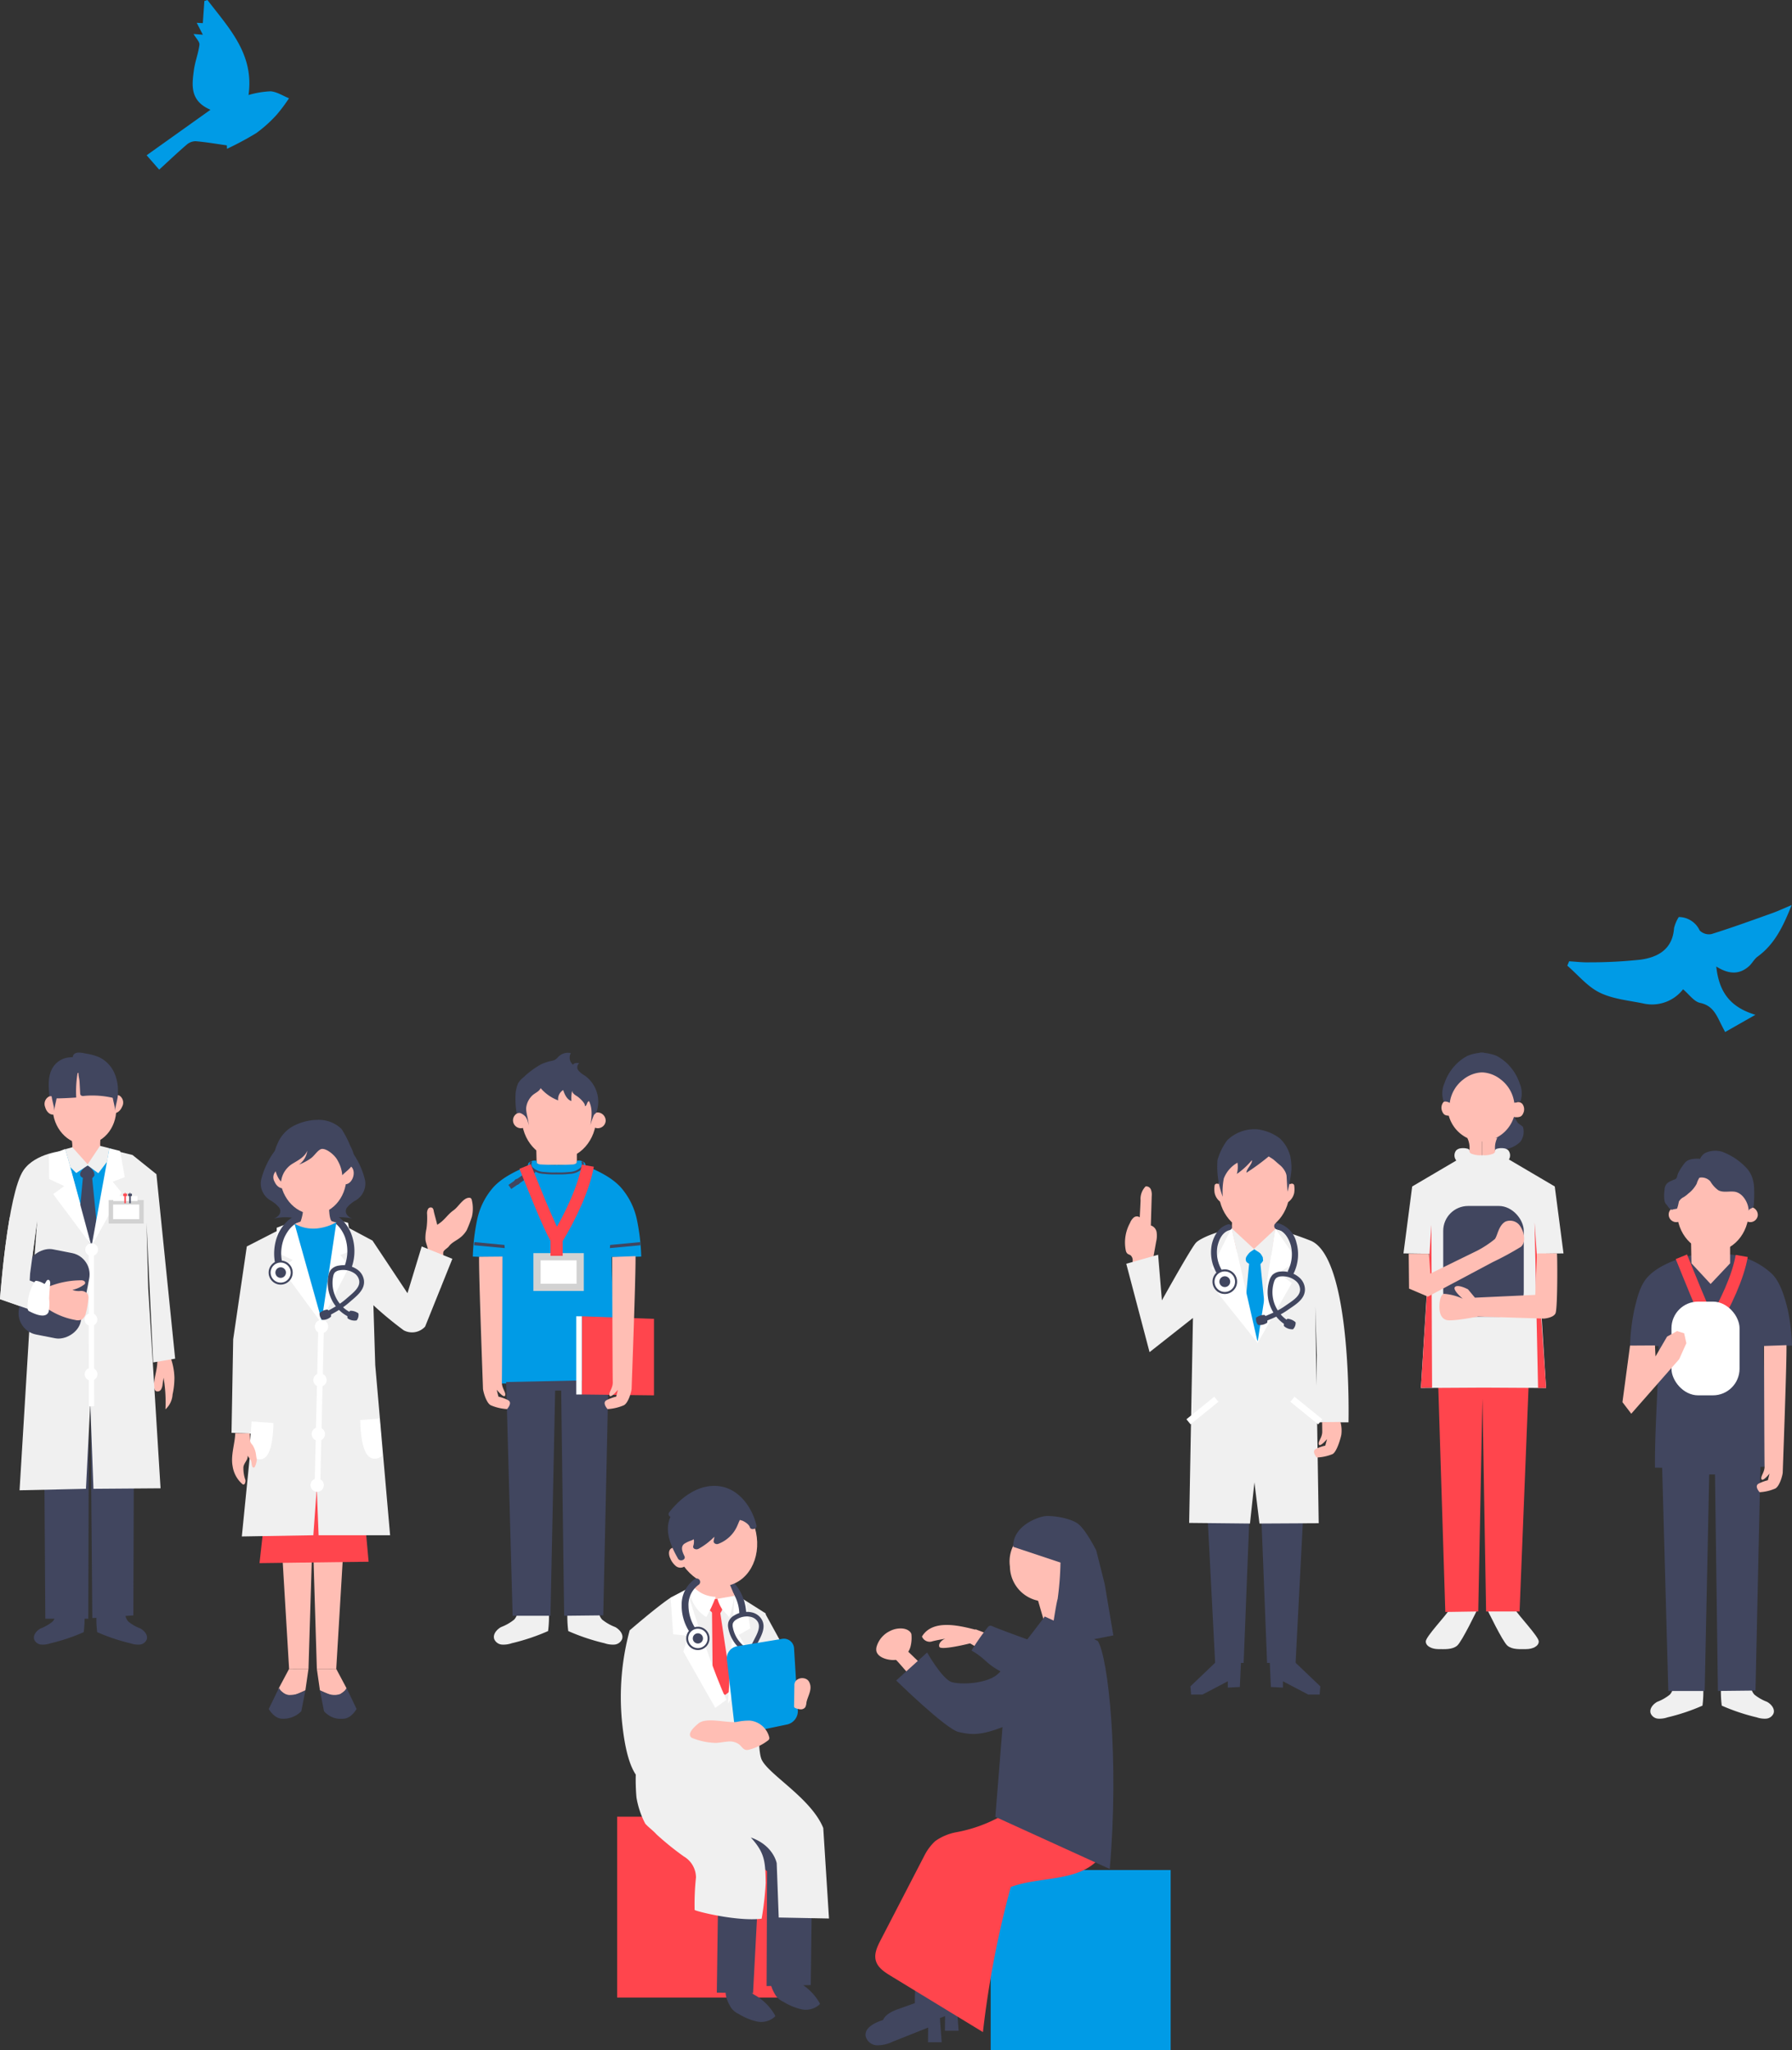 <svg xmlns="http://www.w3.org/2000/svg" xmlns:xlink="http://www.w3.org/1999/xlink" width="360.067" height="411.912" viewBox="0 0 360.067 411.912">
  <rect x="0" y="0" width="360.067" height="411.912" fill="#333333" stroke="none"/>
  <defs>
    <clipPath id="clip-path">
      <rect id="長方形_328" data-name="長方形 328" width="42.574" height="107.697" fill="none"/>
    </clipPath>
    <clipPath id="clip-path-2">
      <rect id="長方形_330" data-name="長方形 330" width="61.31" height="107.288" fill="none"/>
    </clipPath>
    <clipPath id="clip-path-3">
      <rect id="長方形_354" data-name="長方形 354" width="32.156" height="119.868" fill="none"/>
    </clipPath>
    <clipPath id="clip-path-4">
      <rect id="長方形_533" data-name="長方形 533" width="44.979" height="113.592" fill="none"/>
    </clipPath>
    <clipPath id="clip-path-5">
      <rect id="長方形_352" data-name="長方形 352" width="36.406" height="118.97" fill="none"/>
    </clipPath>
    <clipPath id="clip-path-6">
      <rect id="長方形_549" data-name="長方形 549" width="35.195" height="118.97" fill="none"/>
    </clipPath>
    <clipPath id="clip-path-7">
      <rect id="長方形_341" data-name="長方形 341" width="48.483" height="120.345" fill="none"/>
    </clipPath>
    <clipPath id="clip-path-8">
      <rect id="長方形_206" data-name="長方形 206" width="28.602" height="34.087" fill="none"/>
    </clipPath>
    <clipPath id="clip-path-9">
      <rect id="長方形_205" data-name="長方形 205" width="45.086" height="25.51" fill="none"/>
    </clipPath>
  </defs>
  <g id="グループ_799" data-name="グループ 799" transform="translate(-15 -287.37)">
    <g id="イラスト" transform="translate(139 585.93)">
      <g id="グループ_496" data-name="グループ 496" transform="translate(0 0)">
        <path id="パス_1507" data-name="パス 1507" d="M61.258,55.638l5.508,10.047-8.279,3.5Z" transform="translate(-31.485 -29.952)" fill="#f0f0f0"/>
        <rect id="長方形_327" data-name="長方形 327" width="36.342" height="36.342" transform="translate(0 66.476)" fill="#ff454d"/>
        <path id="パス_1508" data-name="パス 1508" d="M12.017,137.883l14.789,12.195L26.5,172.723l7.279.105,1.29-24.484-8.94-9.688,10.47,9.688L36.5,171.4l8.874-.2.352-27.886-15.3-11.623Z" transform="translate(-6.469 -70.889)" fill="#41465f"/>
        <g id="グループ_495" data-name="グループ 495" transform="translate(0 0)">
          <g id="グループ_494" data-name="グループ 494" clip-path="url(#clip-path)">
            <path id="パス_1509" data-name="パス 1509" d="M67.9,216.461a3.923,3.923,0,0,0,1.4,1.076,12.118,12.118,0,0,0,3.605,1.5,4.107,4.107,0,0,0,3.647-.948.274.274,0,0,0,.071-.1.286.286,0,0,0-.054-.223,10.834,10.834,0,0,0-3.742-3.862,6.406,6.406,0,0,1-1.3-.9h0c-1.031-1.057-2.843-2.145-4.343-.971-1.205.943,0,3.413.713,4.437" transform="translate(-35.895 -113.865)" fill="#41465f"/>
            <path id="パス_1510" data-name="パス 1510" d="M48.462,221.763a3.922,3.922,0,0,0,1.4,1.076,12.119,12.119,0,0,0,3.605,1.5,4.107,4.107,0,0,0,3.647-.948.274.274,0,0,0,.071-.1.286.286,0,0,0-.054-.223,10.834,10.834,0,0,0-3.742-3.862,6.408,6.408,0,0,1-1.3-.9h0c-1.031-1.057-2.843-2.145-4.343-.971-1.205.943,0,3.413.713,4.437" transform="translate(-25.428 -116.719)" fill="#41465f"/>
            <path id="パス_1511" data-name="パス 1511" d="M4.6,81.475a40.266,40.266,0,0,0,.143,4.611A17.535,17.535,0,0,0,6.5,91.335c.666.766,1.578,1.376,2.244,2.142a58.143,58.143,0,0,0,5.508,4.454,4.936,4.936,0,0,1,2.448,4.216,50.888,50.888,0,0,0-.272,6.528c.1.251,8.543,2.375,13.465,1.768a61.429,61.429,0,0,0,.816-7.209c-.089-4.248-.13-5.972-2.992-9.112,4.559,1.578,5.2,5.168,5.2,5.168l.408,10.914,10.1.2L42.274,92.219c-2.42-5.973-10.953-10.7-12.376-13.737-1.7-3.624.816-29.378.816-29.378L24.39,45.093l-8.4-1.5-4.386,2.346c-2.652,1.734-8.228,6.562-8.228,6.562A51.308,51.308,0,0,0,1.813,70.628c.51,5.1,1.734,12.852,5.916,12.75s11.118-4.59,11.832-5.3a31.915,31.915,0,0,1-.306-3.366c0-1.224-1.938-3.366-2.754-3.366S8.545,74.3,8.545,74.3l-.1-14.587" transform="translate(-0.856 -23.469)" fill="#f0f0f0"/>
            <path id="パス_1512" data-name="パス 1512" d="M41.29,54.347,41.443,69.7l2.5,1.428,1.326-1.02-2.4-16.014-1.275.357" transform="translate(-22.227 -29.119)" fill="#ff454d"/>
            <path id="パス_1513" data-name="パス 1513" d="M34.5,67.279c-2.142-4.386-6.631-17.341-7.956-22.135l-3.264,1.632.51,7.344,3.06.306-1.02,3.162,6.426,11.323Z" transform="translate(-12.534 -24.302)" fill="#fff"/>
            <path id="パス_1514" data-name="パス 1514" d="M49.576,47.021,48.25,69.106l5-9.185-2.856-4.644,2.346-1.342-.816-4.976Z" transform="translate(-25.974 -25.313)" fill="#fff"/>
            <path id="パス_1515" data-name="パス 1515" d="M40.267,49.681h0a2.16,2.16,0,0,0-.52.891.519.519,0,0,0,.018.271.8.8,0,0,0,.273.306,6.171,6.171,0,0,1,1.26,1.385,3.809,3.809,0,0,0,1.12-1.363,1.879,1.879,0,0,0-.049-1.711c-.192-.311-.709-1.007-1.121-.994-.5.016-.724.875-.982,1.215" transform="translate(-21.392 -26.09)" fill="#ff454d"/>
            <path id="パス_1516" data-name="パス 1516" d="M45.945,51.5a31.924,31.924,0,0,0,1.088-4.964l.068-.068c-.946.564-3.652.827-3.638.918a8.057,8.057,0,0,0,.98,2.339c.145.231,1.536,1.661,1.5,1.775" transform="translate(-23.397 -25.016)" fill="#fff"/>
            <path id="パス_1517" data-name="パス 1517" d="M51.123,65.525l-.708-.593c.539-.642,1.018-1.222,1.447-1.8A7.368,7.368,0,0,1,48.3,58.073a2.571,2.571,0,0,1,.038-1.2,2.489,2.489,0,0,1,1.118-1.291,4.773,4.773,0,0,1,3.562-.638,3.058,3.058,0,0,1,2,1.412c.872,1.484.041,3.08-.692,4.489-.094.181-.188.361-.277.538a13.845,13.845,0,0,1-.807,1.4,5.8,5.8,0,0,0,1.692.385l-.065.921a6.693,6.693,0,0,1-2.165-.532c-.474.645-1,1.282-1.573,1.968m.919-9.764a3.955,3.955,0,0,0-2.09.6,1.635,1.635,0,0,0-.738.795,1.753,1.753,0,0,0-.006.771,6.428,6.428,0,0,0,3.186,4.454,13.058,13.058,0,0,0,.822-1.409c.091-.181.187-.365.283-.551.653-1.254,1.328-2.551.715-3.594a2.178,2.178,0,0,0-1.413-.982,3.308,3.308,0,0,0-.76-.085" transform="translate(-25.971 -29.52)" fill="#41465f"/>
            <path id="パス_1518" data-name="パス 1518" d="M62.258,73.6a1.53,1.53,0,0,1-.074-1.55,2.6,2.6,0,0,1,1.669-.121,1.7,1.7,0,0,1,.19,1.394,2.291,2.291,0,0,1-1.785.278" transform="translate(-33.385 -38.67)" fill="#41465f"/>
            <path id="パス_1519" data-name="パス 1519" d="M53.1,76.439c0-.377-.582-.9-1.149-1.044-.439.181-1.168.975-1.156,1.21.018.369.578.875.955,1.034.359-.007,1.352-.851,1.35-1.2" transform="translate(-27.345 -40.587)" fill="#41465f"/>
            <path id="パス_1520" data-name="パス 1520" d="M45.913,45.57A9.671,9.671,0,0,0,43.5,39.588c-1.476-1.551-3.709-2.816-5.892-2.1-.843.277-.482,1.615.368,1.336,1.743-.574,3.462.579,4.608,1.81a8.2,8.2,0,0,1,1.945,4.935.71.71,0,0,0,.693.693.7.7,0,0,0,.693-.693" transform="translate(-19.986 -20.071)" fill="#41465f"/>
            <path id="パス_1521" data-name="パス 1521" d="M24.814,14.036c-2-5.169-.17-10.7,4.094-12.352s9.344,1.2,11.347,6.369.17,10.7-4.094,12.352-9.345-1.2-11.348-6.368" transform="translate(-12.921 -0.654)" fill="#ffbeb4"/>
            <path id="パス_1522" data-name="パス 1522" d="M22.866,29.135A3.949,3.949,0,0,0,23.972,30.6a1.462,1.462,0,0,0,1.722.063,1.381,1.381,0,0,0,.417-1.289c-.155-.928-1.227-2.382-2.24-2.483-1.491-.15-1.5,1.287-1,2.245" transform="translate(-12.151 -14.47)" fill="#ffbeb4"/>
            <path id="パス_1523" data-name="パス 1523" d="M39.838,7.78c-.83-3.409-3.4-7.151-7.353-7.7-4.1-.573-7.743,2.192-10.094,5.2a.571.571,0,0,0,.227.938c-1.326,2.819.1,5.912,1.508,8.406.387.688,1.65.252,1.291-.5-.334-.7-.874-1.8-.064-2.46a5.917,5.917,0,0,1,1.427-.678c.18-.078.349-.164.514-.255a2.815,2.815,0,0,1-.1,1.331c-.188.613.6.841,1.065.584a13.619,13.619,0,0,0,3.161-2.415,3.437,3.437,0,0,1-.106.683c0,.018-.008.035-.011.053s0,.016-.005.024a.526.526,0,0,0,.347.644l.018.009.02.007a.694.694,0,0,0,.516.01,6.744,6.744,0,0,0,3.892-3.767c.094-.2.178-.412.26-.62a3.137,3.137,0,0,0,.191-.433c.166.089.41.1.59.189.521.246,1.264.729,1.426,1.283.2.676,1.486.365,1.329-.334-.012-.055-.029-.11-.042-.165h0c0-.012-.01-.022-.013-.033m-3.266-1.03c.022-.023.048-.025,0,0" transform="translate(-11.892 0)" fill="#41465f"/>
            <path id="パス_1524" data-name="パス 1524" d="M32.259,40.732l1.364-.908L39.2,38.736l1.768,4.216-3.944.68-2.856-.816Z" transform="translate(-17.366 -20.853)" fill="#ffbeb4"/>
            <path id="パス_1525" data-name="パス 1525" d="M31.887,43.06a2.374,2.374,0,0,0-.305,1.376,7.112,7.112,0,0,0,3.191,5.03.125.125,0,0,0,.208-.053A25.739,25.739,0,0,0,36.8,45.484,6.652,6.652,0,0,1,33.88,44.7a9.171,9.171,0,0,1-1.993-1.636" transform="translate(-16.993 -23.18)" fill="#fff"/>
            <path id="パス_1526" data-name="パス 1526" d="M62.018,80.979A2.763,2.763,0,0,1,59.9,83.757l-8.13,1.7a2.07,2.07,0,0,1-2.523-1.819L47.764,70.725a2.456,2.456,0,0,1,2.014-2.668l9.062-1.491A2.045,2.045,0,0,1,61.258,68.5Z" transform="translate(-25.705 -35.818)" fill="#009be6"/>
            <path id="パス_1527" data-name="パス 1527" d="M41.119,102.373h0a11.85,11.85,0,0,1,2.62-.256,4.449,4.449,0,0,1,3.867,3.3.734.734,0,0,1,.021.355.778.778,0,0,1-.32.385,10.549,10.549,0,0,1-3.682,1.786,1.643,1.643,0,0,1-.645.072c-.584-.085-.917-.692-1.362-1.078a3.181,3.181,0,0,0-2.3-.608c-.812.05-1.611.25-2.424.271a13.5,13.5,0,0,1-4.823-1.014c-1.088-.726.364-2.116,1.338-2.909,1.621-1.32,5.755-.019,7.71-.3" transform="translate(-17.056 -54.949)" fill="#ffbeb4"/>
            <path id="パス_1528" data-name="パス 1528" d="M77.075,85.072h0q-.035,2.084-.069,4.169a.537.537,0,0,0,.064.326.53.53,0,0,0,.267.164,2.934,2.934,0,0,0,1.03.229,1.08,1.08,0,0,0,.91-.454,2.675,2.675,0,0,0,.22-.932c.259-1.346,1.339-2.72.5-4.189-.647-1.138-2.9-.865-2.927.686" transform="translate(-41.455 -45.052)" fill="#ffbeb4"/>
            <path id="パス_1529" data-name="パス 1529" d="M31.3,50.991a8.5,8.5,0,0,1-1.864-5.17,4.948,4.948,0,0,1,2-4.214.693.693,0,0,0-.7-1.2,6.261,6.261,0,0,0-2.676,5.179,9.605,9.605,0,0,0,2.044,6.1c.522.711,1.724.02,1.2-.7" transform="translate(-15.098 -21.698)" fill="#41465f"/>
            <path id="パス_1530" data-name="パス 1530" d="M34.64,63.1a2.142,2.142,0,1,1-2.787-1.188A2.142,2.142,0,0,1,34.64,63.1" transform="translate(-16.424 -33.246)" fill="#fff"/>
            <path id="パス_1531" data-name="パス 1531" d="M32.427,66.012a2.341,2.341,0,1,1,.872-.17,2.321,2.321,0,0,1-.872.17m0-4.285a1.949,1.949,0,1,0,1.81,1.222,1.945,1.945,0,0,0-1.81-1.222" transform="translate(-16.199 -33.02)" fill="#41465f"/>
            <path id="パス_1532" data-name="パス 1532" d="M34.907,64.822a1.024,1.024,0,1,1-1.332-.569,1.024,1.024,0,0,1,1.332.569" transform="translate(-17.728 -34.55)" fill="#41465f"/>
          </g>
        </g>
      </g>
      <g id="グループ_498" data-name="グループ 498" transform="translate(49.91 6.064)">
        <g id="グループ_497" data-name="グループ 497" transform="translate(0 0)" clip-path="url(#clip-path-2)">
          <path id="パス_1533" data-name="パス 1533" d="M44.724,49.343A87.209,87.209,0,0,1,56.54,54.724a8.225,8.225,0,0,1-3.108,3.418,3.453,3.453,0,0,0-1.96-1.688,102.515,102.515,0,0,1-9.544-5.329c.112-.1.23-.188.342-.286Z" transform="translate(-22.571 -26.563)" fill="#ffbeb4"/>
          <path id="パス_1534" data-name="パス 1534" d="M12.458,58.991c.612.408,4.488,5.1,4.488,5.1L19.6,61.848l-5.508-5.3Z" transform="translate(-6.706 -30.439)" fill="#ffbeb4"/>
          <path id="パス_1535" data-name="パス 1535" d="M35.725,48.46c-3.019-.746-8.9-2.478-11.157,1.269a1.667,1.667,0,0,0,1.952,1.008c.541-.195,2.788-.577,2.788-.577-.669.18-1.541.983-1.233,1.667s5.547-.536,6.487-.814,1.163-2.554,1.163-2.554" transform="translate(-13.226 -25.52)" fill="#ffbeb4"/>
          <path id="パス_1536" data-name="パス 1536" d="M22.076,192.773a12.021,12.021,0,0,1,.413-4.151q.729-3.319,1.456-6.638l-1.825-.315-4.345-.952c.325,3.957-.759,9.241-.434,13.2l-6.916,2.475c-1.454.52-3.2,1.468-3.051,3.005a2.413,2.413,0,0,0,2.286,1.925,7.046,7.046,0,0,0,3.133-.715l7.159-2.848-.035,2.952h2.754Z" transform="translate(-3.965 -97.284)" fill="#41465f"/>
          <path id="パス_1537" data-name="パス 1537" d="M14.711,197.781a12.01,12.01,0,0,1,.414-4.151l1.456-6.638-1.825-.315-4.345-.952c.325,3.957-.759,9.241-.434,13.2L3.06,201.4c-1.454.52-3.2,1.468-3.051,3.005a2.413,2.413,0,0,0,2.286,1.925,7.047,7.047,0,0,0,3.133-.715l7.159-2.848-.035,2.952h2.754Z" transform="translate(0 -99.98)" fill="#41465f"/>
          <rect id="長方形_329" data-name="長方形 329" width="36.159" height="36.16" transform="translate(25.15 71.129)" fill="#009be6"/>
          <path id="パス_1538" data-name="パス 1538" d="M76.994,11.386a7.124,7.124,0,1,1-14.177,1.081,7.124,7.124,0,1,1,14.177-1.081" transform="translate(-33.804 -2.34)" fill="#ffbeb4"/>
          <path id="パス_1539" data-name="パス 1539" d="M74.685,34.539l1.288,4.417,2.907.729L80.1,36.978,78.666,33.76Z" transform="translate(-40.205 -18.174)" fill="#ffbeb4"/>
          <path id="パス_1540" data-name="パス 1540" d="M64.269,6.186l9.5,3.167a61.581,61.581,0,0,1-.568,7.321c-.382,1.217-1.35,8.034-1.35,8.034a11.931,11.931,0,0,0,3.634.911c1.182-.09,8.906-1.63,8.906-1.63L82.655,13.666,80.951,6.9s-1.96-3.891-3.486-5.2-5.259-1.8-6.677-1.69-6.608,1.9-6.52,6.171" transform="translate(-34.597 0)" fill="#41465f"/>
          <path id="パス_1541" data-name="パス 1541" d="M51.675,125.826c.173,3.969.141,7.7-2.5,10.666-4.171,4.691-11.817,3.487-17.706,5.658a194.956,194.956,0,0,0-5.594,29.159L7.333,160c-1.248-.76-2.6-1.651-2.982-3.06-.379-1.387.3-2.82.962-4.1l8.759-16.923a10.562,10.562,0,0,1,2.192-2.969,10.62,10.62,0,0,1,4.08-1.768,29.366,29.366,0,0,0,9.207-3.281c3.226-1.689,7.287-3.192,10.605-1.693Z" transform="translate(-2.284 -67.613)" fill="#ff454d"/>
          <path id="パス_1542" data-name="パス 1542" d="M53.844,48.633c2.142,3.256,4.318,23.929,2.414,45.826L33.273,83.986,34.715,65.95c-4.354,1.681-6.247,1.588-8.827.985S13.353,56.584,13.353,56.584l6.211-5.622s3.054,5.371,4.924,5.939,6.864.341,9.088-1.446S43.2,43.728,43.2,43.728Z" transform="translate(-7.188 -23.54)" fill="#41465f"/>
          <path id="パス_1543" data-name="パス 1543" d="M4.666,53.354a2.175,2.175,0,0,1,.121-.96,5.088,5.088,0,0,1,2.595-2.942,4.635,4.635,0,0,1,2.6-.518c1.24.15,1.694.847,1.741,1.152a7.118,7.118,0,0,1-.167,2.421A3.619,3.619,0,0,1,8.94,55.166c-1.307.341-4.046-.221-4.275-1.813" transform="translate(-2.504 -26.328)" fill="#ffbeb4"/>
          <path id="パス_1544" data-name="パス 1544" d="M61.728,52.165c-2.225-.96-9.2-3.382-11.429-4.342a.885.885,0,0,0-.443-.1.927.927,0,0,0-.551.419,45.977,45.977,0,0,0-3.178,4.578c2.544,1.4,2.921,2.57,5.465,3.973.289.159,4.673,2.894,5,2.874a17.419,17.419,0,0,0,2.752-.659c1.234-.836.79-1.783,1.638-3.007Z" transform="translate(-24.831 -25.686)" fill="#41465f"/>
        </g>
      </g>
    </g>
    <g id="イラスト-2" data-name="イラスト" transform="translate(0 -10)">
      <g id="グループ_679" data-name="グループ 679" transform="translate(341 528.591)">
        <path id="パス_1494" data-name="パス 1494" d="M19.479,286.07a2.518,2.518,0,0,1-.669,1.8,9.314,9.314,0,0,1-2.512,1.432c-.85.467-1.636,1.4-1.326,2.323a1.755,1.755,0,0,0,1.486,1.063,4.9,4.9,0,0,0,1.9-.262,40.186,40.186,0,0,0,7.021-2.352,21.661,21.661,0,0,0,.152-3.8c-1.646-.05-3.294-.09-4.936-.21Z" transform="translate(-9.302 -178.572)" fill="#f0f0f0"/>
        <path id="パス_1495" data-name="パス 1495" d="M58.677,286.07a2.518,2.518,0,0,0,.669,1.8,9.314,9.314,0,0,0,2.512,1.432c.85.467,1.636,1.4,1.326,2.323a1.755,1.755,0,0,1-1.486,1.063,4.9,4.9,0,0,1-1.9-.262,40.186,40.186,0,0,1-7.021-2.352,21.662,21.662,0,0,1-.152-3.8c1.646-.05,3.294-.09,4.936-.21Z" transform="translate(-32.82 -178.572)" fill="#f0f0f0"/>
        <path id="パス_1492" data-name="パス 1492" d="M21.211,168.006l1.245,45.165h7.306l.913-43.5h1.162l.581,43.5,7.555-.083,1-45.5Z" transform="translate(-13.241 -104.617)" fill="#41465f"/>
        <path id="パス_1493" data-name="パス 1493" d="M20.3,60.931l3.764-5.507a15.091,15.091,0,0,1,8.607,4.013c1.655,1.738,2.532,4.837,3.089,7.171a40.89,40.89,0,0,1,.84,7.14c-1.964.079-3.846.135-5.728.079.017,8.03.956,16.213.886,24.243-3.249.142-8.77.344-11.956.332-3.186.012-7.551-.123-10.737-.111-.07-8.03.7-16.434.719-24.464-1.882.056-3.764,0-5.728-.079a40.926,40.926,0,0,1,.84-7.14c.557-2.334,1.13-4.991,2.785-6.729,1.892-1.987,5.258-3.487,8.883-4.289l3.46,5.4Z" transform="translate(-2.529 -34.598)" fill="#41465f"/>
        <path id="パス_1496" data-name="パス 1496" d="M36.677,48.17l.083,4.525,3.847,4.151,3.916-4.151v-4.4Z" transform="translate(-22.895 -30.069)" fill="#ffbeb4"/>
        <path id="パス_1497" data-name="パス 1497" d="M43.586,18.937c0,4.483-3.228,8.118-7.211,8.118s-7.21-3.634-7.21-8.118,3.228-8.118,7.21-8.118,7.211,3.634,7.211,8.118" transform="translate(-18.206 -6.754)" fill="#ffbeb4"/>
        <path id="パス_1498" data-name="パス 1498" d="M27.78,31.753a1.525,1.525,0,1,1-1.517-1.677,1.6,1.6,0,0,1,1.517,1.677" transform="translate(-15.447 -18.775)" fill="#ffbeb4"/>
        <path id="パス_1499" data-name="パス 1499" d="M67.33,31.753a1.524,1.524,0,1,1-1.517-1.677,1.6,1.6,0,0,1,1.517,1.677" transform="translate(-40.136 -18.775)" fill="#ffbeb4"/>
        <path id="パス_1500" data-name="パス 1500" d="M77.8,103.959c.083,3.238-.747,25.156-.747,25.571s-.581,2.74-1.494,3.238a9.358,9.358,0,0,1-3.155.747s-1.162-1.245-.166-1.744a8.081,8.081,0,0,1,1.826-.664l.332-1.329s-1.37,1.7-1.619,1.121.664-1.37.623-2.615-.111-24.16-.111-24.16Z" transform="translate(-44.844 -64.895)" fill="#ffbeb4"/>
        <path id="パス_1501" data-name="パス 1501" d="M74.588,97.294l5.812-.554.056.609-5.922.553Z" transform="translate(-46.526 -60.39)" fill="#41465f"/>
        <path id="パス_1502" data-name="パス 1502" d="M10.58,97.294l-5.812-.554-.056.609,5.922.553Z" transform="translate(-2.942 -60.39)" fill="#41465f"/>
        <path id="パス_1503" data-name="パス 1503" d="M31.522,56.437c1.605,3.93,4.317,10.89,6.088,14.1,2.823-4.649,5.313-10.115,6.033-14.266" transform="translate(-19.677 -35.127)" fill="none" stroke="#ff454d" stroke-miterlimit="10" stroke-width="2.452"/>
        <rect id="長方形_323" data-name="長方形 323" width="8.338" height="5.913" transform="translate(14.152 38.741)" fill="#fff"/>
        <rect id="長方形_324" data-name="長方形 324" width="8.338" height="5.913" transform="translate(14.152 38.741)" fill="none" stroke="#d2d2d2" stroke-miterlimit="10" stroke-width="1.454"/>
        <line id="線_41" data-name="線 41" y2="3.21" transform="translate(17.933 35.355)" fill="none" stroke="#ff454d" stroke-miterlimit="10" stroke-width="2.452"/>
        <rect id="長方形_325" data-name="長方形 325" width="13.681" height="18.833" rx="5.35" transform="translate(9.847 30.319)" fill="#fff"/>
        <path id="パス_1504" data-name="パス 1504" d="M29.535,7.844a4.57,4.57,0,0,0-.708,1.444,6.127,6.127,0,0,1-1.673,1.973,5.907,5.907,0,0,1-.966.743,2.113,2.113,0,0,0-.95.9,9.17,9.17,0,0,1-.353,1.39c-.1.055-.754.139-.851.187-.56.274-1.045-.776-1.328-1.038-.643-.6-.392-2.539-.325-3.108a1.754,1.754,0,0,1,.883-1.394,8.355,8.355,0,0,1,1.06-.479c.63-.187.5-.666.768-1.266a11.445,11.445,0,0,1,1.325-2.051c.6-.809,1.767-.879,2.777-.876.133,0,.3.021.346.145a.333.333,0,0,1,.006.163,27.681,27.681,0,0,0-.012,3.262" transform="translate(-13.906 -2.668)" fill="#41465f"/>
        <path id="パス_1505" data-name="パス 1505" d="M40.654,5.467a2.358,2.358,0,0,1,2.375.681,5.814,5.814,0,0,0,1.619,1.8c.969.515,2.157.147,3.245.287,1.63.21,2.829,2.229,2.848,3.873.117-.658.876-.338,1.017-1.121a27.107,27.107,0,0,0,.083-3.2,7.741,7.741,0,0,0-.366-2.323,5.481,5.481,0,0,0-1.273-2.1A12.846,12.846,0,0,0,45.386.2a4.771,4.771,0,0,0-3.471.3,2.711,2.711,0,0,0-1.15,1.9,8.083,8.083,0,0,0,0,2.289Z" transform="translate(-25.378 -0.001)" fill="#41465f"/>
        <path id="パス_1506" data-name="パス 1506" d="M1.523,99.356,0,110.727l1.771,2.324L11.4,102.092l1.439-3.21L12.4,96.889l-1.439-.443L8.966,97.554l-2.324,3.985-.111-2.214Z" transform="translate(0 -60.206)" fill="#ffbeb4"/>
        <rect id="長方形_326" data-name="長方形 326" width="34.067" height="114.14" transform="translate(0 0)" fill="none"/>
      </g>
      <g id="グループ_680" data-name="グループ 680" transform="translate(297 508.877)">
        <g id="グループ_513" data-name="グループ 513" transform="translate(0 0)" clip-path="url(#clip-path-3)">
          <path id="パス_1693" data-name="パス 1693" d="M40.956,235.216c.7,1.261,4.764,5.464,4.764,6.445S44.459,243.2,43.2,243.2s-2.8.14-3.784-.7-4.063-7.286-4.063-7.286Z" transform="translate(-18.538 -123.344)" fill="#f0f0f0"/>
          <path id="パス_1694" data-name="パス 1694" d="M14.191,235.216c-.7,1.261-4.764,5.464-4.764,6.445s1.261,1.541,2.522,1.541,2.8.14,3.784-.7,4.063-7.286,4.063-7.286Z" transform="translate(-4.943 -123.344)" fill="#f0f0f0"/>
          <path id="パス_1695" data-name="パス 1695" d="M14.582,136.989l1.471,47.078,6.621-.105.84-42.77.736,42.77h6.726l1.892-47.289Z" transform="translate(-7.647 -71.669)" fill="#ff454d"/>
          <path id="パス_1696" data-name="パス 1696" d="M16.183,91.019l12.47.07L26.972,64.117l5.184-.07L30.4,50.6,21.227,45.2h-10.3L1.751,50.6,0,64.047l5.184.07L3.5,91.089l12.47-.07Z" transform="translate(0 -23.703)" fill="#f0f0f0"/>
          <path id="パス_1697" data-name="パス 1697" d="M26.839,35.974a4.464,4.464,0,0,1-.105,4.151l3.1.053V35.922l-2.995.052" transform="translate(-14.019 -18.837)" fill="#ffbeb4"/>
          <path id="パス_1698" data-name="パス 1698" d="M41.974,27.93c.107.131,1,.713,1.042.839a3.421,3.421,0,0,1-.532,2.965,5.525,5.525,0,0,1-3.248,1.531c-1.006.192-1.984.078-3,.178a11.06,11.06,0,0,0,.262-3.276,6.147,6.147,0,0,0,2.324-1.495c.936-.888,1.385-1.432,2.32-2.32a7.58,7.58,0,0,0,.835,1.577" transform="translate(-19 -13.819)" fill="#41465f"/>
          <path id="パス_1699" data-name="パス 1699" d="M32.273,14.3a7.053,7.053,0,0,1-6.827,7.26A7.053,7.053,0,0,1,18.62,14.3a7.053,7.053,0,0,1,6.826-7.26,7.053,7.053,0,0,1,6.827,7.26" transform="translate(-9.764 -3.692)" fill="#ffbeb4"/>
          <path id="パス_1700" data-name="パス 1700" d="M18.1,20.687a1.1,1.1,0,0,0-1.715-.047,1.814,1.814,0,0,0-.139,1.9,1.286,1.286,0,0,0,.441.566,1.69,1.69,0,0,0,.926.179.884.884,0,0,0,.8-.3l-.093-2.227" transform="translate(-8.412 -10.621)" fill="#ffbeb4"/>
          <path id="パス_1701" data-name="パス 1701" d="M46.3,21.338a1.1,1.1,0,0,1,1.715-.047,1.814,1.814,0,0,1,.139,1.9,1.288,1.288,0,0,1-.441.566,1.692,1.692,0,0,1-.927.179.883.883,0,0,1-.8-.3l.093-2.227" transform="translate(-24.113 -10.962)" fill="#ffbeb4"/>
          <path id="パス_1702" data-name="パス 1702" d="M24.851,3.964a6.457,6.457,0,0,0-4.238,1.442,7.032,7.032,0,0,0-2.709,4.7,1.961,1.961,0,0,0-1.229-.275,5.086,5.086,0,0,1,.164-3.683A9.791,9.791,0,0,1,18.7,2.869,9.392,9.392,0,0,1,21.478.643,8.694,8.694,0,0,1,24.757.009c-.071.919.055,1.678,0,2.366Z" transform="translate(-8.603 0)" fill="#41465f"/>
          <path id="パス_1703" data-name="パス 1703" d="M32.206,3.964a6.457,6.457,0,0,1,4.238,1.442,7.032,7.032,0,0,1,2.709,4.7,1.961,1.961,0,0,1,1.229-.275,5.086,5.086,0,0,0-.164-3.683,9.791,9.791,0,0,0-1.855-3.278A9.392,9.392,0,0,0,35.579.643,9.187,9.187,0,0,0,32.207.009c.071.919.038,1.678.093,2.366Z" transform="translate(-16.888 0)" fill="#41465f"/>
          <path id="パス_1704" data-name="パス 1704" d="M27.106,41.766a4.4,4.4,0,0,1-1.8-.174c-.323-.075-.7-.227-.755-.554a1.454,1.454,0,0,0-.043-.327.522.522,0,0,0-.368-.245,3.281,3.281,0,0,0-1.35-.077,1.517,1.517,0,0,0-.9.411,1.613,1.613,0,0,0-.166,1.765c.293.566.923.986,2.184,1.354a14.45,14.45,0,0,0,3.415.21" transform="translate(-11.29 -21.16)" fill="#f0f0f0"/>
          <path id="パス_1705" data-name="パス 1705" d="M36.321,35.974a4.466,4.466,0,0,0,.105,4.151l-3.1.053V35.922l2.995.052" transform="translate(-17.476 -18.837)" fill="#ffbeb4"/>
          <path id="パス_1706" data-name="パス 1706" d="M33.094,41.766a4.4,4.4,0,0,0,1.8-.174c.323-.075.7-.227.755-.554a1.454,1.454,0,0,1,.043-.327.522.522,0,0,1,.368-.245,3.281,3.281,0,0,1,1.35-.077,1.517,1.517,0,0,1,.9.411,1.613,1.613,0,0,1,.166,1.765c-.293.566-.923.986-2.184,1.354a14.45,14.45,0,0,1-3.415.21" transform="translate(-17.244 -21.16)" fill="#f0f0f0"/>
          <rect id="長方形_353" data-name="長方形 353" width="16.183" height="22.278" rx="5" transform="translate(7.986 30.816)" fill="#41465f"/>
          <path id="パス_1707" data-name="パス 1707" d="M9.467,72.746l-2.1,32.787,2.242-.07Z" transform="translate(-3.862 -38.147)" fill="#ff454d"/>
          <path id="パス_1708" data-name="パス 1708" d="M2.21,77.645l.07,7.006,3.783,1.611,13.03-6.936a60.7,60.7,0,0,0,5.675-3.082c1.261-1.121.42-3.643-.49-4.554a2.436,2.436,0,0,0-2.662-.49c-1.4.84-1.541,2.8-2.1,3.5a20.868,20.868,0,0,1-3.5,2.311L6.553,81.638l-.28-3.993Z" transform="translate(-1.159 -37.231)" fill="#ffbeb4"/>
          <path id="パス_1709" data-name="パス 1709" d="M55.384,71.715,57.7,104.992H56.084Z" transform="translate(-29.042 -37.606)" fill="#ff454d"/>
          <path id="パス_1710" data-name="パス 1710" d="M34.788,84.822l-.35,8.337-12.12.561-1.4-1.681s-1.961-1.051-2.592-.49,1.541,2.382,1.541,2.382a10.849,10.849,0,0,0-3.713-.981c-.713.036-.981,1.471-.981,2.592s.28,2.312,1.4,2.662,6.375-.7,6.375-.7l13.241.42s1.888-.142,2.312-1.051c.461-.988.388-12.256.28-12.05Z" transform="translate(-7.956 -44.478)" fill="#ffbeb4"/>
        </g>
      </g>
      <g id="グループ_681" data-name="グループ 681" transform="translate(241 524.278)">
        <g id="グループ_620" data-name="グループ 620" transform="translate(0 0)">
          <g id="グループ_619" data-name="グループ 619" clip-path="url(#clip-path-4)">
            <path id="パス_2586" data-name="パス 2586" d="M5.523,41.477q.393-2.2.787-4.394A5,5,0,0,0,6.4,35.206,1.7,1.7,0,0,0,5.24,33.847l.173-5.9a2.946,2.946,0,0,0-.162-1.316A1.009,1.009,0,0,0,4.189,26a3.607,3.607,0,0,0-1.012,2.843l-.165,3.369a.994.994,0,0,0-1.22.05,2.706,2.706,0,0,0-.737,1.081,8.125,8.125,0,0,0-.83,5.616,1.143,1.143,0,0,0,.289.53c.194.176.476.22.683.38a1.349,1.349,0,0,1,.394,1.062,2.354,2.354,0,0,0,.191,1.141c.2.337.726.516.983.222Z" transform="translate(0 -14.518)" fill="#ffbeb4"/>
            <path id="パス_2587" data-name="パス 2587" d="M70.131,164.335l-1.528,29.6H62.876l-1.528-38.763Z" transform="translate(-34.28 -86.705)" fill="#41465f"/>
            <path id="パス_2588" data-name="パス 2588" d="M70.547,241.418l5.6,5.347-.128,1.655H73.729l-5.092-2.673v1.273l-2.418-.128-.255-5.6Z" transform="translate(-36.859 -134.827)" fill="#41465f"/>
            <path id="パス_2589" data-name="パス 2589" d="M37.69,164.335l1.528,29.6h5.728l1.528-38.763Z" transform="translate(-21.06 -86.705)" fill="#41465f"/>
            <path id="パス_2590" data-name="パス 2590" d="M21.835,45.51c-2.355.191-6.158,1.7-7.113,2.657S7.848,59.783,7.848,59.783l-.764-9.166-6.4,1.814L5.365,70.19l8.72-6.874L13.322,104.5l12.221.127.891-8.274,1.018,8.274,11.9-.064-.69-43.581.31,9.787-.13,13.518h6.5s.78-32.626-7.469-36.437a63.051,63.051,0,0,0-7.161-2.387Z" transform="translate(-0.384 -25.403)" fill="#f0f0f0"/>
            <path id="パス_2591" data-name="パス 2591" d="M57.376,46.471,48.4,46.43l.239-6.595h8.736Z" transform="translate(-27.045 -22.259)" fill="#ffbeb4"/>
            <path id="パス_2592" data-name="パス 2592" d="M55.414,60.955,54.46,71.171V72.6l2.673,3.867,1.385-2.339.143-3.341-1-10.073Z" transform="translate(-30.431 -33.927)" fill="#009be6"/>
            <path id="パス_2593" data-name="パス 2593" d="M57.013,16.533c0,4.7-3.212,8.506-7.173,8.506s-7.173-3.809-7.173-8.506,3.211-8.506,7.173-8.506,7.173,3.809,7.173,8.506" transform="translate(-23.841 -4.485)" fill="#ffbeb4"/>
            <path id="パス_2594" data-name="パス 2594" d="M42.7,25.6a2.279,2.279,0,0,0-1.294-.811.527.527,0,0,0-.5.185.663.663,0,0,0-.077.3,5.146,5.146,0,0,0,.012,1.331,2.974,2.974,0,0,0,2.479,2.375c-.039-.2-.1-.4-.141-.6Z" transform="translate(-22.793 -13.851)" fill="#ffbeb4"/>
            <path id="パス_2595" data-name="パス 2595" d="M72.175,25.6a2.279,2.279,0,0,1,1.294-.811.527.527,0,0,1,.5.185.668.668,0,0,1,.076.3,5.146,5.146,0,0,1-.011,1.331,2.975,2.975,0,0,1-2.479,2.375c.039-.2.1-.4.141-.6Z" transform="translate(-39.985 -13.851)" fill="#ffbeb4"/>
            <path id="パス_2596" data-name="パス 2596" d="M52.468,5.458a44.865,44.865,0,0,1-4.463,3.27c-.048-.775,1.24-1.753,1.082-2.514a15.2,15.2,0,0,1-3.024,2.769,5.3,5.3,0,0,0,.128-2.26,6.161,6.161,0,0,0-2.74,3.157,13.7,13.7,0,0,0-.215,3.687,17.037,17.037,0,0,1-1.055-7.385A12.346,12.346,0,0,1,44.139,2.2a7.9,7.9,0,0,1,5.919-2.2,9.277,9.277,0,0,1,4.678,1.862,7.552,7.552,0,0,1,2.053,3.485,12.382,12.382,0,0,1,.248,2.814,28.516,28.516,0,0,1-.792,4.385q-.095-1.611-.19-3.222a2.85,2.85,0,0,0-.413-1.049A4.153,4.153,0,0,0,54.72,7.2c-.555-.459-.813-.718-1.368-1.178Z" transform="translate(-23.547 0)" fill="#41465f"/>
            <path id="パス_2597" data-name="パス 2597" d="M43.495,44.957,39.421,53.1l3.564,1.591-2.291,3.31,8.083,10.136Z" transform="translate(-22.028 -25.121)" fill="#fff"/>
            <path id="パス_2598" data-name="パス 2598" d="M60.41,68.242l3.58-23.1,4.472,6.476L64.643,54.1l2.673,2.037Z" transform="translate(-33.756 -25.222)" fill="#fff"/>
            <path id="パス_2599" data-name="パス 2599" d="M58.516,56.217a4.349,4.349,0,0,0-1.109-1.455.925.925,0,0,0-.379-.221c-.336-.076-.645.186-.889.429a4.965,4.965,0,0,0-.852,1.011,1.038,1.038,0,0,0-.053,1.129,1.532,1.532,0,0,0,.4.309,3.641,3.641,0,0,1,.784.676.353.353,0,0,0,.122.1.319.319,0,0,0,.176.006,2.634,2.634,0,0,0,1.864-1.329Z" transform="translate(-30.782 -30.469)" fill="#009be6"/>
            <path id="パス_2600" data-name="パス 2600" d="M53.2,49.278l-4.583-4.249,1.1,4.821L50.527,51Z" transform="translate(-27.166 -25.161)" fill="#f0f0f0"/>
            <path id="パス_2601" data-name="パス 2601" d="M58.787,49.472l4.3-4.01-.764,5.2-.716.62Z" transform="translate(-32.849 -25.403)" fill="#f0f0f0"/>
            <path id="パス_2602" data-name="パス 2602" d="M41.388,52.384a6.92,6.92,0,0,1-.841-4.683c.295-1.353,1-2.918,2.471-3.285a.6.6,0,0,0-.27-1.165c-1.857.465-2.918,2.247-3.324,4.007a8.283,8.283,0,0,0,.912,5.7.6.6,0,0,0,1.052-.571" transform="translate(-21.93 -24.156)" fill="#41465f"/>
            <path id="パス_2603" data-name="パス 2603" d="M44.888,66.023a2.268,2.268,0,1,1-2.722-1.7,2.268,2.268,0,0,1,2.722,1.7" transform="translate(-22.58 -35.91)" fill="#fff"/>
            <path id="パス_2604" data-name="パス 2604" d="M42.977,68.686a2.473,2.473,0,1,1,1.85-2.969,2.477,2.477,0,0,1-1.85,2.969m-1.025-4.419a2.063,2.063,0,1,0,2.476,1.543,2.065,2.065,0,0,0-2.476-1.543" transform="translate(-22.32 -35.651)" fill="#41465f"/>
            <path id="パス_2605" data-name="パス 2605" d="M45.235,67.789a1.085,1.085,0,1,1-1.3-.812,1.084,1.084,0,0,1,1.3.812" transform="translate(-24.079 -37.41)" fill="#41465f"/>
            <path id="パス_2606" data-name="パス 2606" d="M72.016,52.7a8.664,8.664,0,0,0,.5-6.1,5.239,5.239,0,0,0-3.79-3.9c-.8-.142-.934,1.111-.139,1.253,1.521.27,2.4,1.858,2.8,3.218a7.436,7.436,0,0,1-.541,5.062c-.324.745.848,1.209,1.171.466" transform="translate(-38.029 -23.852)" fill="#41465f"/>
            <path id="パス_2607" data-name="パス 2607" d="M67.175,75.411a7.071,7.071,0,0,1-1.754-1.58c-.765.365-1.573.7-2.454,1.048l-.363-.908c.824-.33,1.561-.631,2.249-.953a7.806,7.806,0,0,1-.794-6.508,2.761,2.761,0,0,1,.635-1.1,2.629,2.629,0,0,1,1.688-.645,5.051,5.051,0,0,1,3.645,1.188,3.239,3.239,0,0,1,1.155,2.317c.071,1.821-1.5,2.9-2.894,3.843-.179.122-.355.242-.526.363a14.656,14.656,0,0,1-1.452.9A6.114,6.114,0,0,0,67.7,74.584Zm.009-9.655a3.848,3.848,0,0,0-.723-.013,1.728,1.728,0,0,0-1.086.372,1.846,1.846,0,0,0-.393.717,6.808,6.808,0,0,0,.743,5.751,13.782,13.782,0,0,0,1.472-.9c.176-.124.357-.247.539-.372,1.238-.844,2.518-1.716,2.468-3a2.3,2.3,0,0,0-.827-1.623,4.045,4.045,0,0,0-2.194-.932" transform="translate(-34.982 -36.183)" fill="#41465f"/>
            <path id="パス_2608" data-name="パス 2608" d="M72.481,87.764c-.149-.37.208-1.12.707-1.484A2.76,2.76,0,0,1,74.806,87a1.8,1.8,0,0,1-.521,1.4,2.427,2.427,0,0,1-1.8-.634" transform="translate(-40.481 -48.211)" fill="#41465f"/>
            <path id="パス_2609" data-name="パス 2609" d="M61.985,86.1a1.623,1.623,0,0,0-.549-1.55,2.76,2.76,0,0,0-1.685.55,1.8,1.8,0,0,0,.373,1.443,2.426,2.426,0,0,0,1.861-.443" transform="translate(-33.359 -47.241)" fill="#41465f"/>
            <path id="パス_2610" data-name="パス 2610" d="M35.5,241.418l-5.6,5.347.128,1.655h2.291l5.092-2.673v1.273l2.419-.128.255-5.6Z" transform="translate(-16.707 -134.827)" fill="#41465f"/>
            <rect id="長方形_531" data-name="長方形 531" width="7.2" height="1.32" transform="matrix(0.777, -0.63, 0.63, 0.777, 12.39, 58.27)" fill="#fff"/>
            <rect id="長方形_532" data-name="長方形 532" width="1.32" height="7.2" transform="matrix(0.63, -0.777, 0.777, 0.63, 33.269, 54.761)" fill="#fff"/>
            <path id="パス_2611" data-name="パス 2611" d="M91.489,133.3a6.6,6.6,0,0,1,.188,2.519c-.051.413-.848,3.458-1.772,3.939a9.371,9.371,0,0,1-3.173.685s-1.139-1.27-.131-1.749a8.1,8.1,0,0,1,1.842-.629l.359-1.323s-1.405,1.677-1.643,1.09.692-1.358.676-2.606c-.007-.506-.014-1.216-.021-1.882Z" transform="translate(-48.158 -74.487)" fill="#ffbeb4"/>
          </g>
        </g>
      </g>
    </g>
    <g id="イラスト-3" data-name="イラスト">
      <g id="グループ_685" data-name="グループ 685" transform="translate(110 498.877)">
        <g id="グループ_511" data-name="グループ 511" transform="translate(0 0)" clip-path="url(#clip-path-5)">
          <path id="パス_1673" data-name="パス 1673" d="M16.893,58.063l5.458-.308c2.618,1.134,5.312,2.32,7.28,4.386a14.3,14.3,0,0,1,3.34,6.6,42.519,42.519,0,0,1,.874,7.425c-2.043.082-4,.14-5.957.082.017,8.351.994,16.861.921,25.211-3.378.148-8.889.07-12.2.058-3.314.012-8.084.16-11.4.173-.073-8.351.73-17.091.748-25.442C4,76.309,2.043,76.252,0,76.17a42.482,42.482,0,0,1,.874-7.425,14.294,14.294,0,0,1,3.34-6.6c1.967-2.066,4.661-3.252,7.279-4.386l5.458.308" transform="translate(0 -35.186)" fill="#009be6"/>
          <path id="パス_1674" data-name="パス 1674" d="M27.851,62.03a.576.576,0,1,1-.576-.576.576.576,0,0,1,.576.576" transform="translate(-16.266 -37.439)" fill="#41465f"/>
          <path id="パス_1675" data-name="パス 1675" d="M15.609,286.76a2.619,2.619,0,0,1-.7,1.875,9.685,9.685,0,0,1-2.613,1.489c-.884.486-1.7,1.46-1.379,2.416a1.825,1.825,0,0,0,1.546,1.106,5.093,5.093,0,0,0,1.973-.273,41.79,41.79,0,0,0,7.3-2.446,22.526,22.526,0,0,0,.158-3.956c-1.712-.052-3.425-.093-5.133-.219Z" transform="translate(-6.61 -174.697)" fill="#f0f0f0"/>
          <path id="パス_1676" data-name="パス 1676" d="M54.868,286.76a2.619,2.619,0,0,0,.7,1.875,9.685,9.685,0,0,0,2.613,1.489c.884.486,1.7,1.46,1.379,2.416a1.825,1.825,0,0,1-1.546,1.106,5.093,5.093,0,0,1-1.973-.273,41.79,41.79,0,0,1-7.3-2.446,22.527,22.527,0,0,1-.158-3.956c1.712-.052,3.425-.093,5.133-.219Z" transform="translate(-29.562 -174.697)" fill="#f0f0f0"/>
          <path id="パス_1677" data-name="パス 1677" d="M17.159,168.712l1.3,46.969h7.6L27,170.439H28.21l.6,45.242,7.857-.086,1.036-47.315Z" transform="translate(-10.454 -102.52)" fill="#41465f"/>
          <path id="パス_1678" data-name="パス 1678" d="M3.23,104.912c-.086,3.454.777,26.032.777,26.463s.6,2.849,1.554,3.367a9.732,9.732,0,0,0,3.281.777s1.209-1.3.172-1.813a8.419,8.419,0,0,0-1.9-.691l-.345-1.381s1.424,1.77,1.683,1.166-.691-1.425-.648-2.72.115-25.211.115-25.211Z" transform="translate(-1.964 -63.889)" fill="#ffbeb4"/>
          <path id="パス_1679" data-name="パス 1679" d="M32.625,48.859l.086,3.454h8.073V48.988Z" transform="translate(-19.876 -29.766)" fill="#ffbeb4"/>
          <path id="パス_1680" data-name="パス 1680" d="M40.111,19.95c0,4.662-3.357,8.442-7.5,8.442s-7.5-3.78-7.5-8.442,3.357-8.442,7.5-8.442,7.5,3.78,7.5,8.442" transform="translate(-15.299 -7.011)" fill="#ffbeb4"/>
          <path id="パス_1681" data-name="パス 1681" d="M23.849,32.509a1.585,1.585,0,1,1-1.578-1.744,1.667,1.667,0,0,1,1.578,1.744" transform="translate(-12.607 -18.743)" fill="#ffbeb4"/>
          <path id="パス_1682" data-name="パス 1682" d="M63.4,32.509a1.585,1.585,0,1,1-1.578-1.744A1.667,1.667,0,0,1,63.4,32.509" transform="translate(-36.702 -18.743)" fill="#ffbeb4"/>
          <path id="パス_1683" data-name="パス 1683" d="M31.573,7.524A2.111,2.111,0,0,0,30.558,9.6a8.607,8.607,0,0,1-3.526-2.468c-.309.753-1.259,1-1.8,1.609a4.092,4.092,0,0,0-1.111,2.413c-.005,1.164.507,2.322.5,3.487a3.564,3.564,0,0,0-.612-1.745c-.4-.481-1.316-1.069-1.79-.663a17.724,17.724,0,0,1-.216-4.058,7.275,7.275,0,0,1,.475-1.943A3.9,3.9,0,0,1,23.55,5.005a16.472,16.472,0,0,1,2.863-2.231,6.224,6.224,0,0,1,1.869-.859c.462-.19.976-.217,1.444-.39.59-.218.768-.714,1.306-1.039A2.628,2.628,0,0,1,33.1.1a1.873,1.873,0,0,0,.432,2.331c.348-.419.731-.366,1.274-.317a1.038,1.038,0,0,0-.191,1.459A4.39,4.39,0,0,0,35.9,4.61,6.475,6.475,0,0,1,38.349,11.7a1.559,1.559,0,0,1-.188.423c-.111.161-.331.238-.415.415a12.877,12.877,0,0,0-.717,2.086c.48-2.787.178-3.823-.254-4.859-.479.028-.385.965-.864.993.224-.509-1.172-1.78-1.656-2.056s-1.049-.755-.835-1.269a6.921,6.921,0,0,0-.2,2.284c-1.151-.3-1.646-2.2-1.646-2.2" transform="translate(-13.405 0)" fill="#41465f"/>
          <path id="パス_1684" data-name="パス 1684" d="M34.277,56.413c-1.119,0-2.219-.027-3.336-.091a1.182,1.182,0,0,1-.792-.273c-.114-.107-.086-.461-.086-.461a1.755,1.755,0,0,0-1.569.389,1.244,1.244,0,0,0,.216,1.568,4.057,4.057,0,0,0,2.562.993,20.079,20.079,0,0,0,3.081.1" transform="translate(-17.242 -33.848)" fill="#009be6"/>
          <path id="パス_1685" data-name="パス 1685" d="M42.6,56.413c1.119,0,2.219-.027,3.336-.091a1.182,1.182,0,0,0,.792-.273c.114-.107.086-.461.086-.461a1.755,1.755,0,0,1,1.569.389,1.244,1.244,0,0,1-.216,1.568,4.057,4.057,0,0,1-2.562.993,20.078,20.078,0,0,1-3.081.1" transform="translate(-25.908 -33.848)" fill="#009be6"/>
          <path id="パス_1686" data-name="パス 1686" d="M34.056,58.359a18.708,18.708,0,0,1-2.01-.109,3.908,3.908,0,0,1-2.441-.957,1.323,1.323,0,0,1-.214-1.679l.312.236a.94.94,0,0,0,.178,1.167,3.512,3.512,0,0,0,2.207.845,18.229,18.229,0,0,0,2.327.1V57.95l.447.015a18.31,18.31,0,0,0,2.327-.1,3.512,3.512,0,0,0,2.207-.845.94.94,0,0,0,.178-1.167l.312-.236a1.322,1.322,0,0,1-.214,1.679,3.911,3.911,0,0,1-2.441.957,18.488,18.488,0,0,1-2.594.1c-.193.006-.388.009-.583.009" transform="translate(-17.775 -33.881)" fill="#41465f"/>
          <path id="パス_1687" data-name="パス 1687" d="M70.551,151.467l-14.505-.173V135.58l14.505.518Z" transform="translate(-34.144 -82.599)" fill="#ff454d"/>
          <rect id="長方形_349" data-name="長方形 349" width="1.122" height="15.714" transform="translate(20.779 52.981)" fill="#fff"/>
          <path id="パス_1688" data-name="パス 1688" d="M73.991,104.648c.086,3.367-.777,26.161-.777,26.593s-.6,2.849-1.554,3.367a9.733,9.733,0,0,1-3.281.777s-1.209-1.3-.172-1.813a8.4,8.4,0,0,1,1.9-.691l.345-1.382s-1.424,1.77-1.683,1.166.691-1.424.648-2.72-.115-25.125-.115-25.125Z" transform="translate(-41.297 -63.754)" fill="#ffbeb4"/>
          <path id="パス_1689" data-name="パス 1689" d="M70.538,98.006l6.044-.576.058.633-6.159.576Z" transform="translate(-42.939 -59.357)" fill="#41465f"/>
          <path id="パス_1690" data-name="パス 1690" d="M6.763,98.006.719,97.43l-.058.633,6.159.576Z" transform="translate(-0.403 -59.357)" fill="#41465f"/>
          <path id="パス_1691" data-name="パス 1691" d="M22.471,65.527a.576.576,0,1,1-.576-.576.576.576,0,0,1,.576.576" transform="translate(-12.989 -39.57)" fill="#41465f"/>
          <line id="線_44" data-name="線 44" y1="3.367" x2="4.878" transform="translate(7.439 23.626)" fill="none" stroke="#41465f" stroke-miterlimit="10" stroke-width="1"/>
          <path id="パス_1692" data-name="パス 1692" d="M26.881,58.311C28.55,62.4,31.37,69.636,33.212,72.974c2.936-4.835,5.526-10.519,6.274-14.836" transform="translate(-16.377 -35.419)" fill="none" stroke="#ff454d" stroke-miterlimit="10" stroke-width="2.452"/>
          <rect id="長方形_350" data-name="長方形 350" width="8.671" height="6.15" transform="translate(12.903 41.018)" fill="#fff"/>
          <rect id="長方形_351" data-name="長方形 351" width="8.671" height="6.15" transform="translate(12.903 41.018)" fill="none" stroke="#d2d2d2" stroke-miterlimit="10" stroke-width="1.454"/>
          <line id="線_45" data-name="線 45" y2="3.338" transform="translate(16.836 37.498)" fill="none" stroke="#ff454d" stroke-miterlimit="10" stroke-width="2.452"/>
        </g>
      </g>
      <g id="グループ_686" data-name="グループ 686" transform="translate(15 498.877)">
        <g id="グループ_636" data-name="グループ 636" transform="translate(0 0)">
          <g id="グループ_635" data-name="グループ 635" clip-path="url(#clip-path-6)">
            <path id="パス_2657" data-name="パス 2657" d="M76.751,144.17a15.424,15.424,0,0,1-.371,3.294,4.368,4.368,0,0,1-1.428,2.983,29.432,29.432,0,0,0-.379-6.348l-.2,1.354a2.411,2.411,0,0,1-.3.995.825.825,0,0,1-.9.384c-.447-.151-.554-.731-.537-1.2.063-1.778.8-3.508.667-5.283h0c-.057-.73-.717-2.478.013-3.02.6-.442,1.378.217,1.721.684a12.9,12.9,0,0,1,1.718,6.16" transform="translate(-41.707 -78.772)" fill="#ffbeb4"/>
            <path id="パス_2658" data-name="パス 2658" d="M29.612,202.437H20.973l-.305-47.061,9.078-.941Z" transform="translate(-11.868 -88.68)" fill="#41465f"/>
            <path id="パス_2659" data-name="パス 2659" d="M43.024,204.491l-.4-46.245,8.791.134-.146,45.573Z" transform="translate(-24.474 -90.869)" fill="#41465f"/>
            <path id="パス_2660" data-name="パス 2660" d="M25.5,7.43h0a6.479,6.479,0,0,0-1.131,3.4,1.836,1.836,0,0,0-.932-.5.419.419,0,0,1-.21-.079A.382.382,0,0,1,23.135,10c-.209-2.06-.368-4.326.833-6.013a4.382,4.382,0,0,1,3.4-1.809,1.964,1.964,0,0,1,.457-.023c.15.084.1.37.123.54.1.884.594,2.194.229,2.9S26.039,6.682,25.5,7.43" transform="translate(-13.201 -1.233)" fill="#41465f"/>
            <path id="パス_2661" data-name="パス 2661" d="M34.659,4.425a6.885,6.885,0,0,1,5.2.551,5.891,5.891,0,0,1,2.71,3.981.638.638,0,0,0,.659,0,.815.815,0,0,0,.142-.456A8.708,8.708,0,0,0,42.7,4.1,6.384,6.384,0,0,0,39.638.922,11.145,11.145,0,0,0,37.076.208c-1.008-.2-2.425-.535-2.725.561-.108.395.536,3.586.308,3.656" transform="translate(-19.718 0)" fill="#41465f"/>
            <path id="パス_2662" data-name="パス 2662" d="M6.049,77.4,0,75.286S1.5,54.132,4.715,49.394C7.1,45.882,12.9,45.445,12.9,45.445l7.763-.605,5.967,1.481,4.8,3.857,3.763,37.065L30.774,88,29.438,59.962l.344,13.184,2.478,40.147-13.482.1-.643-17.09-.862,17.09-13.342.3,2.307-37.98.291-3.641.945-12.647L6.049,70.145l-.08,1.388,2.07.815L6.251,77.806Z" transform="translate(0 -25.748)" fill="#f0f0f0"/>
            <path id="パス_2663" data-name="パス 2663" d="M30.915,35.944c.282,1.784.746,3.571.371,4.134l-1.878.657,5.446,4.037,3.286-4.507-.892-.235c-.516-.61-.03-2.679-.03-3.993Z" transform="translate(-16.887 -20.64)" fill="#ffbeb4"/>
            <path id="パス_2664" data-name="パス 2664" d="M30.9,45.175,35.352,48.3l3.108-3.579,1.663.3-3.831,19.81Z" transform="translate(-17.743 -25.68)" fill="#009be6"/>
            <path id="パス_2665" data-name="パス 2665" d="M37.59,15.956c.376,3.975-2.165,7.466-5.675,7.8s-6.661-2.621-7.037-6.6,2.165-7.466,5.675-7.8,6.661,2.621,7.037,6.6" transform="translate(-14.265 -5.36)" fill="#ffbeb4"/>
            <path id="パス_2666" data-name="パス 2666" d="M23.823,22.071A1.684,1.684,0,0,1,23,24.239c-.726.2-1.534-.456-1.8-1.457a1.683,1.683,0,0,1,.823-2.168c.726-.2,1.534.456,1.8,1.457" transform="translate(-12.119 -11.817)" fill="#ffbeb4"/>
            <path id="パス_2667" data-name="パス 2667" d="M51.439,21.381a1.683,1.683,0,0,0,.551,2.253c.7.284,1.578-.264,1.97-1.224a1.683,1.683,0,0,0-.551-2.253c-.7-.284-1.578.264-1.97,1.224" transform="translate(-29.431 -11.531)" fill="#ffbeb4"/>
            <line id="線_94" data-name="線 94" x2="0.039" y2="31.905" transform="translate(18.348 39.154)" fill="none" stroke="#fff" stroke-miterlimit="10" stroke-width="1.072"/>
            <path id="パス_2668" data-name="パス 2668" d="M42.487,124.27a1.277,1.277,0,1,1-1.277-1.277,1.277,1.277,0,0,1,1.277,1.277" transform="translate(-22.931 -70.626)" fill="#fff"/>
            <path id="パス_2669" data-name="パス 2669" d="M42.523,150.061a1.277,1.277,0,1,1-1.277-1.277,1.277,1.277,0,0,1,1.277,1.277" transform="translate(-22.951 -85.436)" fill="#fff"/>
            <path id="パス_2670" data-name="パス 2670" d="M29.766,13.55s-3,.207-4.32.163c-.107,0-.24-.023-.274-.125a.268.268,0,0,1,.007-.144q.273-1.134.545-2.267a1.824,1.824,0,0,1,.233-.622,1.819,1.819,0,0,1,.375-.366l.968-.779c1-.8,2.877-2.506,2.739-.8a22.594,22.594,0,0,0-.272,4.937" transform="translate(-14.45 -4.524)" fill="#41465f"/>
            <path id="パス_2671" data-name="パス 2671" d="M37.244,10.187q.062,1.132.123,2.263a.71.71,0,0,0,.124.44.733.733,0,0,0,.635.137,18.233,18.233,0,0,1,5.644.35c.1.023.226.039.293-.04a.291.291,0,0,0,.05-.161l.045-.43a2.168,2.168,0,0,0-.022-.837,2.17,2.17,0,0,0-.261-.518l-.692-1.111a6.54,6.54,0,0,0-.773-1.072,4.747,4.747,0,0,0-1.363-.949,5,5,0,0,0-3.424-.6.79.79,0,0,0-.6.769c-.009.569.189,1.183.22,1.762" transform="translate(-21.26 -4.326)" fill="#41465f"/>
            <path id="パス_2672" data-name="パス 2672" d="M20.369,264.5a2.408,2.408,0,0,1-.64,1.724,8.884,8.884,0,0,1-2.4,1.369c-.812.447-1.563,1.342-1.267,2.221a1.678,1.678,0,0,0,1.421,1.016,4.68,4.68,0,0,0,1.813-.251,38.423,38.423,0,0,0,6.711-2.248,20.692,20.692,0,0,0,.146-3.636c-1.573-.047-3.148-.086-4.718-.2Z" transform="translate(-9.185 -151.88)" fill="#41465f"/>
            <path id="パス_2673" data-name="パス 2673" d="M51.25,264.5a2.408,2.408,0,0,0,.64,1.724,8.884,8.884,0,0,0,2.4,1.369c.812.447,1.563,1.342,1.267,2.221a1.678,1.678,0,0,1-1.421,1.016,4.68,4.68,0,0,1-1.813-.251,38.423,38.423,0,0,1-6.711-2.248,20.693,20.693,0,0,1-.146-3.636c1.573-.047,3.148-.086,4.718-.2Z" transform="translate(-26.081 -151.88)" fill="#41465f"/>
            <path id="パス_2674" data-name="パス 2674" d="M38.053,58.864l-.786,8.408v1.179l2.676,4.3.663-3.038.118-2.75-.825-8.29Z" transform="translate(-21.4 -33.689)" fill="#41465f"/>
            <path id="パス_2675" data-name="パス 2675" d="M40.625,54.779a3.577,3.577,0,0,0-.912-1.2A.756.756,0,0,0,39.4,53.4c-.276-.063-.531.153-.731.353a4.086,4.086,0,0,0-.7.832.854.854,0,0,0-.043.929,1.264,1.264,0,0,0,.331.255,3.025,3.025,0,0,1,.645.556.289.289,0,0,0,.1.086.264.264,0,0,0,.146.005,2.168,2.168,0,0,0,1.534-1.094Z" transform="translate(-21.708 -30.657)" fill="#41465f"/>
            <path id="パス_2676" data-name="パス 2676" d="M35.459,48.246l-3.2-3.575-1.411.376.988,3.622,1.2,1.176Z" transform="translate(-17.714 -25.652)" fill="#f0f0f0"/>
            <path id="パス_2677" data-name="パス 2677" d="M41.123,47.866l2.587-3.857,1.881.47-.47,2.728-1.75,2.3Z" transform="translate(-23.614 -25.271)" fill="#f0f0f0"/>
            <path id="パス_2678" data-name="パス 2678" d="M31.543,64.745l-5.2-19.274-3.293,1.277.067,4.772,3.025,1.411-2.218,1.613Z" transform="translate(-13.234 -26.111)" fill="#fff"/>
            <path id="パス_2679" data-name="パス 2679" d="M43.222,64.8,46.8,45.155l2.151.538.941,5.243-2.419.941,1.747,2.151Z" transform="translate(-24.819 -25.929)" fill="#fff"/>
            <rect id="長方形_539" data-name="長方形 539" width="6.15" height="3.832" transform="translate(22.279 30.078)" fill="#fff"/>
            <rect id="長方形_540" data-name="長方形 540" width="6.15" height="3.832" transform="translate(22.279 30.078)" fill="none" stroke="#d2d2d2" stroke-miterlimit="10" stroke-width="0.887"/>
            <rect id="長方形_541" data-name="長方形 541" width="4.87" height="1.008" transform="translate(22.756 28.818)" fill="#fff"/>
            <rect id="長方形_542" data-name="長方形 542" width="0.302" height="1.58" transform="translate(25.973 28.684)" fill="#41465f"/>
            <rect id="長方形_543" data-name="長方形 543" width="0.302" height="1.58" transform="translate(24.989 28.684)" fill="#ff454d"/>
            <rect id="長方形_544" data-name="長方形 544" width="0.773" height="0.47" transform="translate(24.754 28.348)" fill="#ff454d"/>
            <rect id="長方形_545" data-name="長方形 545" width="0.773" height="0.47" transform="translate(25.737 28.348)" fill="#41465f"/>
            <rect id="長方形_546" data-name="長方形 546" width="0.185" height="0.168" transform="translate(26.03 28.18)" fill="#41465f"/>
            <rect id="長方形_547" data-name="長方形 547" width="0.185" height="0.168" transform="translate(25.047 28.18)" fill="#ff454d"/>
            <path id="パス_2680" data-name="パス 2680" d="M42.807,91.263a1.277,1.277,0,1,1-1.277-1.277,1.277,1.277,0,0,1,1.277,1.277" transform="translate(-23.114 -51.672)" fill="#fff"/>
            <rect id="長方形_548" data-name="長方形 548" width="17.449" height="12.675" rx="4.374" transform="translate(2.968 55.806) rotate(-78.908)" fill="#41465f"/>
            <path id="パス_2681" data-name="パス 2681" d="M7.474,78.339,6.049,89.055l-.079,1.388,2.07.815L6.25,96.717l-.2-.4L0,94.2s.63-8.882,1.947-16.424" transform="translate(0 -44.659)" fill="#f0f0f0"/>
            <path id="パス_2682" data-name="パス 2682" d="M27.822,107.424a1.156,1.156,0,0,1,.574.145.437.437,0,0,1,.192.515.608.608,0,0,1-.206.219,5.815,5.815,0,0,1-2.332,1.043,3.249,3.249,0,0,0,1.59.223,1.666,1.666,0,0,1,1.443.583,1.77,1.77,0,0,1,.158,1.091,15.126,15.126,0,0,1-.463,2.673,2.079,2.079,0,0,1-.89,1.416,2.058,2.058,0,0,1-1.281.065,14.616,14.616,0,0,1-6.146-2.671c-.66-.493-.462-2.366-.13-3.015.284-.554.088-.65.646-.881a17.519,17.519,0,0,1,6.843-1.4" transform="translate(-11.499 -61.677)" fill="#ffbeb4"/>
            <path id="パス_2683" data-name="パス 2683" d="M17.567,108.091c.037-.349-.033-.837-.384-.85-.393-.014-.459.581-.766.827a4.185,4.185,0,0,0-1.509-.612.457.457,0,0,0-.317.02.466.466,0,0,0-.144.162,9.133,9.133,0,0,0-1.4,5.317.607.607,0,0,0,.413.643c.917.474,3.189,1.517,3.79.093a8.549,8.549,0,0,0,.107-2.673q.054-1.466.206-2.926" transform="translate(-7.487 -61.581)" fill="#fff"/>
            <path id="パス_2684" data-name="パス 2684" d="M24.864,22.41c.067-.789.332-1.635.47-2.415.083-.47.454-.837.376-1.286-.367.285-1.264-.24-1.348.157-.193.906.574,2.692.5,3.543" transform="translate(-13.972 -10.744)" fill="#41465f"/>
            <path id="パス_2685" data-name="パス 2685" d="M53.224,22.41c-.067-.789-.332-1.635-.47-2.415-.083-.47-.454-.837-.376-1.286.367.285,1.264-.24,1.348.157.193.906-.574,2.692-.5,3.543" transform="translate(-30.07 -10.744)" fill="#41465f"/>
          </g>
        </g>
      </g>
      <g id="グループ_684" data-name="グループ 684" transform="translate(61.517 512.387)">
        <g id="グループ_502" data-name="グループ 502" transform="translate(0 0)" clip-path="url(#clip-path-7)">
          <path id="パス_1575" data-name="パス 1575" d="M16.866,14.288a15.981,15.981,0,0,0-2.923,6.1,3.928,3.928,0,0,0,1.928,4.074,6.165,6.165,0,0,1,1.687,1.4c.594.82.117,1.807-1.065,2.242,2.923-.684,5.1.038,7.4.653a12.865,12.865,0,0,0-.114-3.708,2.413,2.413,0,0,0-.585-1.224,3.363,3.363,0,0,0-.989-.559,7.819,7.819,0,0,1-4.1-4.585Z" transform="translate(-8.007 -8.255)" fill="#41465f"/>
          <path id="パス_1576" data-name="パス 1576" d="M46.9,14.288a15.982,15.982,0,0,1,2.923,6.1,3.928,3.928,0,0,1-1.928,4.074,6.165,6.165,0,0,0-1.687,1.4c-.594.82-.117,1.807,1.065,2.242-2.923-.684-5.1.038-7.4.653a12.865,12.865,0,0,1,.114-3.708,2.413,2.413,0,0,1,.585-1.224,3.363,3.363,0,0,1,.989-.559,7.819,7.819,0,0,0,4.1-4.585Z" transform="translate(-22.988 -8.255)" fill="#41465f"/>
          <path id="パス_1577" data-name="パス 1577" d="M24.441,261.249l-2.165,4.066,2.2,1.67,3.237-1.42.621-4.308Z" transform="translate(-12.87 -150.93)" fill="#ffbeb4"/>
          <path id="パス_1578" data-name="パス 1578" d="M19.782,270.292l-2.06,4.238s1.012,1.82,2.527,1.95a5.023,5.023,0,0,0,4.016-1.5l.821-4.193a5.99,5.99,0,0,1-3.313.933,2.579,2.579,0,0,1-1.991-1.431" transform="translate(-10.239 -156.155)" fill="#41465f"/>
          <path id="パス_1579" data-name="パス 1579" d="M25.522,229.753l-1.375-23.021,5.971.093-.7,22.935Z" transform="translate(-13.951 -119.435)" fill="#ffbeb4"/>
          <path id="パス_1580" data-name="パス 1580" d="M44.5,261.249l2.165,4.066-2.2,1.67-3.237-1.42-.621-4.308Z" transform="translate(-23.46 -150.93)" fill="#ffbeb4"/>
          <path id="パス_1581" data-name="パス 1581" d="M47.412,270.292l2.029,4.238s-1.011,1.833-2.527,1.95a4.476,4.476,0,0,1-4.016-1.5l-.821-4.193s2.007,1.213,3.531.871a2.237,2.237,0,0,0,1.8-1.369" transform="translate(-24.309 -156.155)" fill="#41465f"/>
          <path id="パス_1582" data-name="パス 1582" d="M43.547,229.753l1.375-23.021-5.971.093.7,22.935Z" transform="translate(-22.503 -119.435)" fill="#ffbeb4"/>
          <path id="パス_1583" data-name="パス 1583" d="M15.56,163.869l-2.239,19.873,21.926-.28-1.773-19.5" transform="translate(-7.696 -94.672)" fill="#ff454d"/>
          <path id="パス_1584" data-name="パス 1584" d="M89.748,51.272c.747-.809.684-1.991.747-3.545.029-.733-.484-1.63-.5-2.363a8.56,8.56,0,0,1,.2-2.026,15.329,15.329,0,0,0,.13-3.006,1.8,1.8,0,0,1,.187-.993.637.637,0,0,1,.877-.234.933.933,0,0,1,.261.576c.133.686.577,2.135.711,2.822,1.555-.933,1.973-1.99,3.3-2.923.972-.686,1.9-2.466,3.085-2.507a.577.577,0,0,1,.343.066.631.631,0,0,1,.2.293,7.2,7.2,0,0,1,.042,3.455,25.707,25.707,0,0,1-1.057,2.737c-1.2,1.954-2.675,1.991-3.586,3.238-.239.326-1.049.749-1.1,1.15a3.509,3.509,0,0,0,.027.844c.23,2.047-.732,4.166-.5,6.213.037.326-4.112.27-4.6-.373-.756-.991,1.244-3.421,1.244-3.421" transform="translate(-51.032 -21.417)" fill="#ffbeb4"/>
          <path id="パス_1585" data-name="パス 1585" d="M36.4,15.822c.27,4.226-2.5,7.843-6.177,8.078s-6.885-3-7.155-7.226,2.5-7.843,6.177-8.078,6.885,3,7.155,7.226" transform="translate(-13.318 -4.959)" fill="#ffbeb4"/>
          <path id="パス_1586" data-name="パス 1586" d="M54.191,23.931c-.283,1.027-1.1,1.7-1.827,1.5s-1.086-1.195-.8-2.222,1.1-1.7,1.827-1.5,1.086,1.195.8,2.222" transform="translate(-29.732 -12.522)" fill="#ffbeb4"/>
          <path id="パス_1587" data-name="パス 1587" d="M20.2,26.153c.411.983,1.308,1.543,2,1.252a1.721,1.721,0,0,0,.513-2.306c-.411-.983-1.308-1.543-2-1.252a1.722,1.722,0,0,0-.513,2.306" transform="translate(-11.551 -13.733)" fill="#ffbeb4"/>
          <path id="パス_1588" data-name="パス 1588" d="M25.24,8.983h0A4.014,4.014,0,0,0,26.912,6.2c-.488,1.234-1.787,1.9-2.925,2.584a4.879,4.879,0,0,0-2.343,3.622c-1.252-1.222-2.032-4.883-.788-7.433A7.116,7.116,0,0,1,23.9,1.36,10.713,10.713,0,0,1,28.958,0a6.609,6.609,0,0,1,4.831,1.828A20.31,20.31,0,0,1,35.581,5.3c1.945,3.6-.4,4.512-1.638,5.824a7.037,7.037,0,0,0-.926-2.941C32.439,7,30.454,5.452,29.557,5.928c-.7.372-1.237,1.3-1.916,1.79a9.976,9.976,0,0,1-2.4,1.265" transform="translate(-11.686 0)" fill="#41465f"/>
          <path id="パス_1589" data-name="パス 1589" d="M.337,71.554l2.737-18.66,9.24-4.739,8.127-.633,7.885,4.191,7.029,10.574,2.861-9.392,6.158,2.488L38.9,69a3.559,3.559,0,0,1-4.292.746,73.194,73.194,0,0,1-6.1-5.038l.372,12.048,2.986,34.166H17.5l-.373-9.454-.684,9.454-14.372.244L5.441,77.454l.087-3.665.7-9.51L6.139,74.487,5,90.553l-5-.211Z" transform="translate(0.001 -27.455)" fill="#f0f0f0"/>
          <path id="パス_1590" data-name="パス 1590" d="M30.8,69.089l-5.858-20.9L21.5,49.526l.071,5L24.734,56l-2.322,1.689Z" transform="translate(-12.419 -27.84)" fill="#fff"/>
          <path id="パス_1591" data-name="パス 1591" d="M41.568,68.9l3.607-21.252,2.252.563.985,5.489-2.533.985,1.83,2.252Z" transform="translate(-24.015 -27.529)" fill="#fff"/>
          <line id="線_43" data-name="線 43" x1="0.758" y2="32.945" transform="translate(17.256 41.073)" fill="none" stroke="#fff" stroke-miterlimit="10" stroke-width="1.131"/>
          <path id="パス_1592" data-name="パス 1592" d="M42.335,96.52A1.337,1.337,0,1,1,41,95.183a1.337,1.337,0,0,1,1.337,1.337" transform="translate(-22.913 -54.99)" fill="#fff"/>
          <path id="パス_1593" data-name="パス 1593" d="M41.6,122a1.337,1.337,0,1,1-1.337-1.337A1.337,1.337,0,0,1,41.6,122" transform="translate(-22.487 -69.712)" fill="#fff"/>
          <path id="パス_1594" data-name="パス 1594" d="M40.819,147.7a1.337,1.337,0,1,1-1.337-1.337,1.337,1.337,0,0,1,1.337,1.337" transform="translate(-22.037 -84.559)" fill="#fff"/>
          <path id="パス_1595" data-name="パス 1595" d="M40.268,172a1.337,1.337,0,1,1-1.337-1.337A1.337,1.337,0,0,1,40.268,172" transform="translate(-21.719 -98.596)" fill="#fff"/>
          <path id="パス_1596" data-name="パス 1596" d="M49.472,55.217a9.85,9.85,0,0,0-.193-6.959c-.874-1.98-2.491-3.781-4.77-3.932-.921-.061-.917,1.373,0,1.433,1.753.116,2.947,1.8,3.561,3.288a8.454,8.454,0,0,1,.02,5.789c-.273.883,1.11,1.26,1.382.381" transform="translate(-25.316 -25.607)" fill="#41465f"/>
          <path id="パス_1597" data-name="パス 1597" d="M22.094,55.274a8.29,8.29,0,0,1,.285-5.694c.71-1.5,1.961-3.134,3.773-3.166a.717.717,0,0,0,0-1.433c-2.293.041-4.014,1.833-4.963,3.777a9.923,9.923,0,0,0-.478,6.9.717.717,0,0,0,1.382-.381" transform="translate(-11.738 -25.987)" fill="#41465f"/>
          <path id="パス_1598" data-name="パス 1598" d="M22.572,69.649a2.217,2.217,0,1,1-2.217-2.217,2.216,2.216,0,0,1,2.217,2.217" transform="translate(-10.479 -38.957)" fill="#fff"/>
          <path id="パス_1599" data-name="パス 1599" d="M20.081,71.792A2.417,2.417,0,1,1,22.5,69.375a2.42,2.42,0,0,1-2.417,2.417m0-4.433A2.016,2.016,0,1,0,22.1,69.375a2.018,2.018,0,0,0-2.016-2.016" transform="translate(-10.205 -38.683)" fill="#41465f"/>
          <path id="パス_1600" data-name="パス 1600" d="M23,71.231a1.06,1.06,0,1,1-1.06-1.06A1.06,1.06,0,0,1,23,71.231" transform="translate(-12.062 -40.54)" fill="#41465f"/>
          <path id="パス_1601" data-name="パス 1601" d="M31.733,37.44a8.841,8.841,0,0,1-.393,4.62l-1.117.485,4.853,4.43,3.441-4.718-.934-.246c-.541-.639-.541-2.8-.541-4.178Z" transform="translate(-17.461 -21.63)" fill="#ffbeb4"/>
          <path id="パス_1602" data-name="パス 1602" d="M30,49.036a7.652,7.652,0,0,0,4.525.953A10.223,10.223,0,0,0,38.4,48.756L35.46,68.489Z" transform="translate(-17.333 -28.168)" fill="#009be6"/>
          <path id="パス_1603" data-name="パス 1603" d="M49.306,79.493a6.935,6.935,0,0,1-1.873-1.347c-.7.437-1.453.845-2.271,1.282l-.45-.842c.765-.409,1.448-.781,2.083-1.168a7.627,7.627,0,0,1-1.47-6.236,2.708,2.708,0,0,1,.5-1.134A2.572,2.572,0,0,1,47.4,69.24,4.931,4.931,0,0,1,51.063,70a3.163,3.163,0,0,1,1.37,2.127c.265,1.762-1.15,2.974-2.4,4.043-.16.137-.319.274-.473.409a14.327,14.327,0,0,1-1.314,1.03,5.992,5.992,0,0,0,1.476,1.022Zm-1.027-9.38a3.733,3.733,0,0,0-.7.065,1.685,1.685,0,0,0-1.015.478,1.8,1.8,0,0,0-.3.739A6.653,6.653,0,0,0,47.6,76.9a13.4,13.4,0,0,0,1.333-1.036c.157-.139.32-.278.484-.419,1.111-.952,2.261-1.937,2.075-3.175a2.253,2.253,0,0,0-.978-1.489,3.956,3.956,0,0,0-2.231-.669" transform="translate(-25.832 -39.953)" fill="#41465f"/>
          <path id="パス_1604" data-name="パス 1604" d="M55.147,92.346a1.585,1.585,0,0,1,.528-1.517,2.693,2.693,0,0,1,1.649.528,1.757,1.757,0,0,1-.356,1.412,2.37,2.37,0,0,1-1.821-.422" transform="translate(-31.826 -52.471)" fill="#41465f"/>
          <path id="パス_1605" data-name="パス 1605" d="M44.141,91.707c.144-.362-.21-1.093-.7-1.446a2.692,2.692,0,0,0-1.577.715,1.755,1.755,0,0,0,.517,1.361,2.369,2.369,0,0,0,1.76-.63" transform="translate(-24.171 -52.146)" fill="#41465f"/>
          <path id="パス_1606" data-name="パス 1606" d="M8.5,149.357q.02.058.042.114a2.3,2.3,0,0,0,1.755,1.608c2.012.367,2.945-2.432,3.038-7.249L8.947,143.5Z" transform="translate(-4.91 -82.902)" fill="#fff"/>
          <path id="パス_1607" data-name="パス 1607" d="M65.15,142.15l-3.884.3c.1,5.138,1.095,8.124,3.241,7.732a2.2,2.2,0,0,0,1.233-.655Z" transform="translate(-35.395 -82.124)" fill="#fff"/>
          <path id="パス_1608" data-name="パス 1608" d="M3.819,149.138q.025.629.066,1.257a1.6,1.6,0,0,0,.095.528,2.551,2.551,0,0,0,.388.54,4.61,4.61,0,0,1,.73,2.126q.07.419.14.838a4.011,4.011,0,0,1-.46,1.525c-.689.317-.5-1.1-.747-1.433q-.322-.444-.63-.9c.079.889-.751,1.413-.855,2.3a7.055,7.055,0,0,0,.405,2.6c.065.262-.12,1.236-.642.777a5.913,5.913,0,0,1-1.927-3.549c-.435-2.172.49-4.669.522-6.659Z" transform="translate(-0.154 -86.133)" fill="#ffbeb4"/>
        </g>
      </g>
    </g>
    <g id="とり" transform="translate(-350.91 32.049)">
      <g id="グループ_299" data-name="グループ 299" transform="translate(395.375 255.321)">
        <g id="グループ_298" data-name="グループ 298" transform="translate(0 0)" clip-path="url(#clip-path-8)">
          <path id="パス_1167" data-name="パス 1167" d="M20.47,19.089C21.647,10.866,16.517,5.63,12.217,0L11.6.195c-.1,1.48-.207,2.96-.31,4.454L10.064,4.58c.465.912.822,1.607,1.229,2.4L9.422,6.831c.515.888,1.256,1.571,1.186,2.157C10.4,10.7,9.73,12.346,9.5,14.054c-.409,3.055-.853,6.214,3.329,8L0,31.2,2.52,34.086c2.013-1.843,3.729-3.479,5.528-5.019a2.774,2.774,0,0,1,1.8-.691c2.059.173,4.1.528,6.262.831.007.122.029.5.04.693A62.49,62.49,0,0,0,22.02,26.75a26.39,26.39,0,0,0,4.141-3.733,32.716,32.716,0,0,0,2.442-3.27c-1.21-.488-2.422-1.3-3.69-1.4a18.461,18.461,0,0,0-4.442.745" transform="translate(0 0)" fill="#009be6"/>
        </g>
      </g>
      <g id="グループ_297" data-name="グループ 297" transform="translate(680.824 437.183)">
        <g id="グループ_296" data-name="グループ 296" transform="translate(0 0)" clip-path="url(#clip-path-9)">
          <path id="パス_1166" data-name="パス 1166" d="M23.261,16.919c1.221,1.022,2.2,2.475,3.419,2.732,2.623.55,3.331,2.524,4.3,4.436.253.5.514.995.736,1.422l6.088-3.462c-5.2-1.566-7.324-4.7-7.87-9.707,2.529,1.6,4.642,1.649,6.562-.045.646-.571,1.054-1.436,1.74-1.936C41.69,7.85,43.4,4.219,45.086,0c-1.551.647-2.744,1.208-3.98,1.648-4.025,1.436-8.044,2.9-12.12,4.174a2.626,2.626,0,0,1-2.382-.72,4.65,4.65,0,0,0-4.2-2.7,7.416,7.416,0,0,0-.947,2.215c-.3,4.219-3.167,5.852-6.721,6.35a95,95,0,0,1-10.3.536c-1.353.042-2.711-.132-4.065-.207q-.185.437-.368.874c2.141,1.849,4.035,4.2,6.491,5.409,2.631,1.294,5.779,1.58,8.727,2.18a7.9,7.9,0,0,0,8.044-2.838" transform="translate(0 0)" fill="#009be6"/>
        </g>
      </g>
    </g>
  </g>
</svg>
